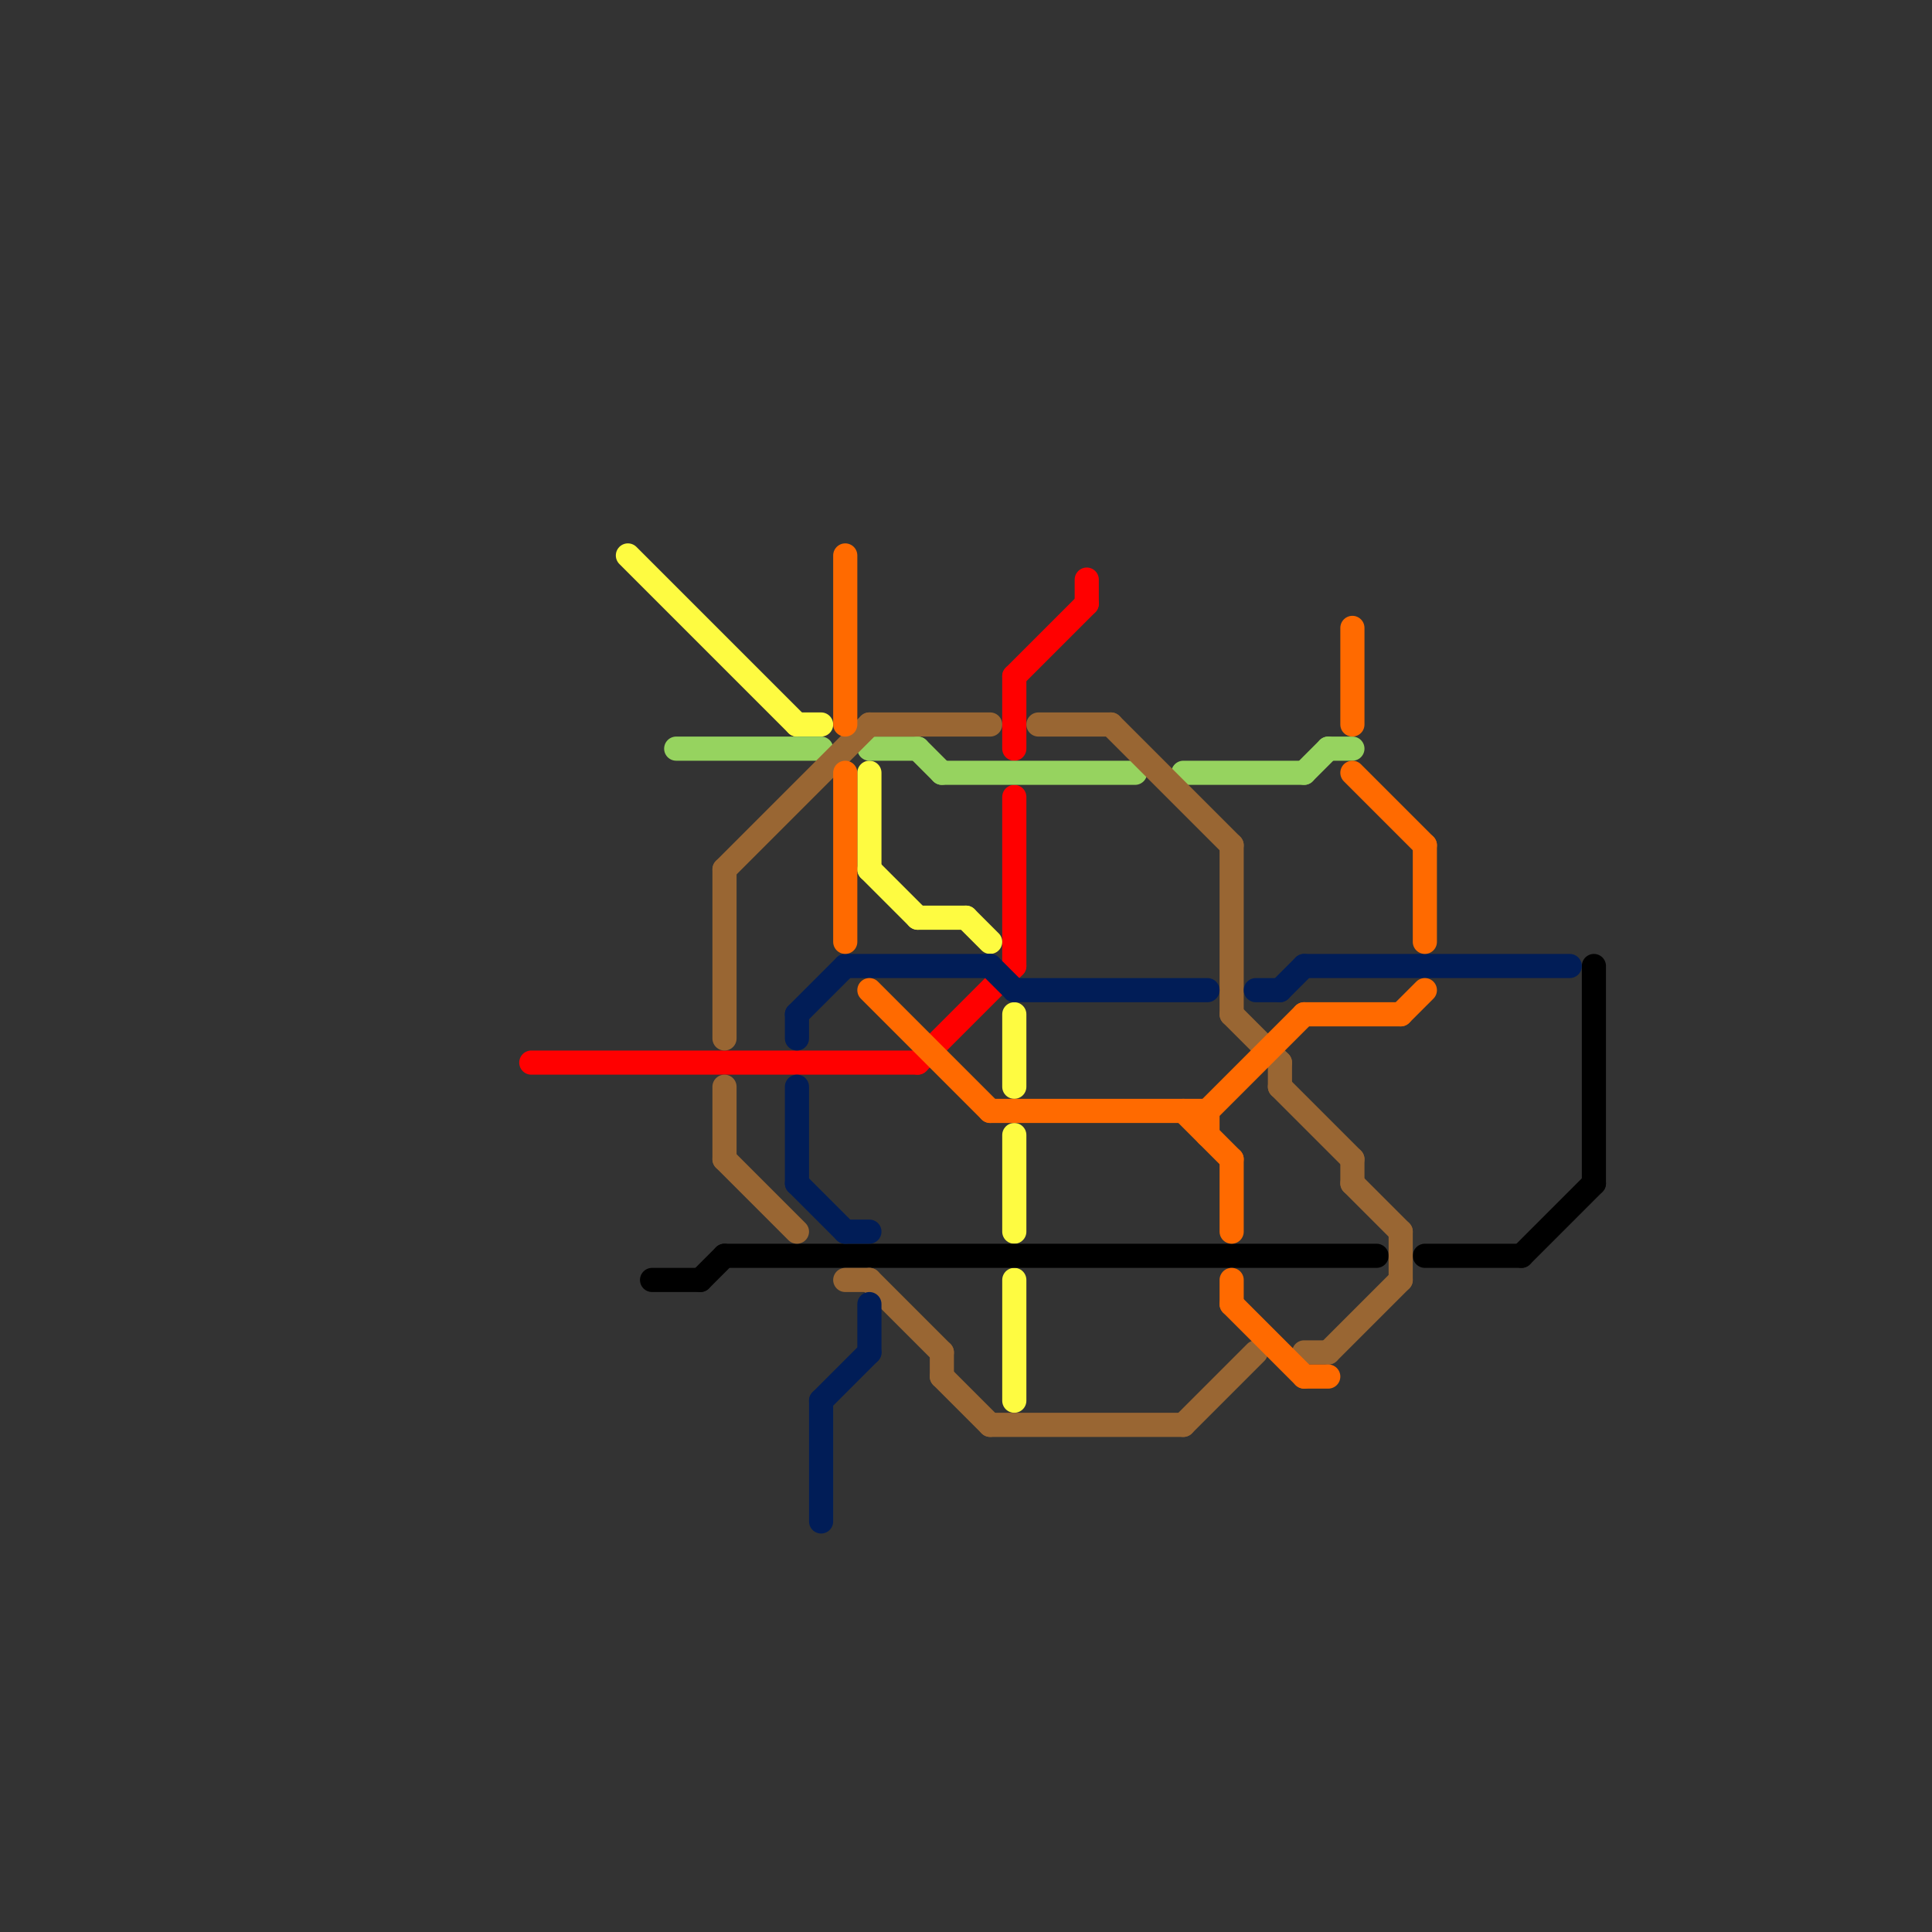 
<svg version="1.1" xmlns="http://www.w3.org/2000/svg" viewBox="0 0 80 80">
<rect x="0" y="0" width="80" height="80" fill="#333333" stroke="none"/>
<style>text { font: 1px Helvetica; font-weight: 600; white-space: pre; dominant-baseline: central; } line { stroke-width: 1; fill: none; stroke-linecap: round; stroke-linejoin: round; } .c0 { stroke: #ff0000 } .c1 { stroke: #fefb41 } .c2 { stroke: #000000 } .c3 { stroke: #96d35f } .c4 { stroke: #996633 } .c5 { stroke: #011d57 } .c6 { stroke: #ff6a00 }</style><defs><g id="wm-xf"><circle r="1.2" fill="#000"/><circle r="0.9" fill="#fff"/><circle r="0.6" fill="#000"/><circle r="0.3" fill="#fff"/></g><g id="wm"><circle r="0.6" fill="#000"/><circle r="0.3" fill="#fff"/></g></defs><line class="c0" x1="22" y1="44" x2="38" y2="44"/><line class="c0" x1="42" y1="28" x2="42" y2="31"/><line class="c0" x1="42" y1="28" x2="45" y2="25"/><line class="c0" x1="42" y1="33" x2="42" y2="40"/><line class="c0" x1="45" y1="24" x2="45" y2="25"/><line class="c0" x1="38" y1="44" x2="42" y2="40"/><line class="c1" x1="42" y1="42" x2="42" y2="45"/><line class="c1" x1="36" y1="32" x2="36" y2="36"/><line class="c1" x1="36" y1="36" x2="38" y2="38"/><line class="c1" x1="40" y1="38" x2="41" y2="39"/><line class="c1" x1="42" y1="47" x2="42" y2="51"/><line class="c1" x1="33" y1="30" x2="34" y2="30"/><line class="c1" x1="38" y1="38" x2="40" y2="38"/><line class="c1" x1="26" y1="23" x2="33" y2="30"/><line class="c1" x1="42" y1="53" x2="42" y2="58"/><line class="c2" x1="29" y1="53" x2="30" y2="52"/><line class="c2" x1="27" y1="53" x2="29" y2="53"/><line class="c2" x1="66" y1="40" x2="66" y2="49"/><line class="c2" x1="30" y1="52" x2="57" y2="52"/><line class="c2" x1="59" y1="52" x2="63" y2="52"/><line class="c2" x1="63" y1="52" x2="66" y2="49"/><line class="c3" x1="28" y1="31" x2="34" y2="31"/><line class="c3" x1="36" y1="31" x2="38" y2="31"/><line class="c3" x1="54" y1="32" x2="55" y2="31"/><line class="c3" x1="38" y1="31" x2="39" y2="32"/><line class="c3" x1="55" y1="31" x2="56" y2="31"/><line class="c3" x1="39" y1="32" x2="47" y2="32"/><line class="c3" x1="49" y1="32" x2="54" y2="32"/><line class="c4" x1="43" y1="30" x2="46" y2="30"/><line class="c4" x1="51" y1="42" x2="53" y2="44"/><line class="c4" x1="58" y1="51" x2="58" y2="53"/><line class="c4" x1="36" y1="53" x2="39" y2="56"/><line class="c4" x1="56" y1="48" x2="56" y2="49"/><line class="c4" x1="30" y1="36" x2="36" y2="30"/><line class="c4" x1="39" y1="56" x2="39" y2="57"/><line class="c4" x1="30" y1="45" x2="30" y2="48"/><line class="c4" x1="39" y1="57" x2="41" y2="59"/><line class="c4" x1="41" y1="59" x2="49" y2="59"/><line class="c4" x1="49" y1="59" x2="52" y2="56"/><line class="c4" x1="51" y1="35" x2="51" y2="42"/><line class="c4" x1="36" y1="30" x2="41" y2="30"/><line class="c4" x1="53" y1="44" x2="53" y2="45"/><line class="c4" x1="30" y1="36" x2="30" y2="43"/><line class="c4" x1="56" y1="49" x2="58" y2="51"/><line class="c4" x1="55" y1="56" x2="58" y2="53"/><line class="c4" x1="54" y1="56" x2="55" y2="56"/><line class="c4" x1="35" y1="53" x2="36" y2="53"/><line class="c4" x1="53" y1="45" x2="56" y2="48"/><line class="c4" x1="30" y1="48" x2="33" y2="51"/><line class="c4" x1="46" y1="30" x2="51" y2="35"/><line class="c5" x1="35" y1="40" x2="41" y2="40"/><line class="c5" x1="34" y1="58" x2="36" y2="56"/><line class="c5" x1="33" y1="49" x2="35" y2="51"/><line class="c5" x1="54" y1="40" x2="65" y2="40"/><line class="c5" x1="53" y1="41" x2="54" y2="40"/><line class="c5" x1="33" y1="42" x2="35" y2="40"/><line class="c5" x1="41" y1="40" x2="42" y2="41"/><line class="c5" x1="35" y1="51" x2="36" y2="51"/><line class="c5" x1="52" y1="41" x2="53" y2="41"/><line class="c5" x1="33" y1="42" x2="33" y2="43"/><line class="c5" x1="36" y1="54" x2="36" y2="56"/><line class="c5" x1="42" y1="41" x2="50" y2="41"/><line class="c5" x1="33" y1="45" x2="33" y2="49"/><line class="c5" x1="34" y1="58" x2="34" y2="63"/><line class="c6" x1="41" y1="46" x2="50" y2="46"/><line class="c6" x1="56" y1="26" x2="56" y2="30"/><line class="c6" x1="54" y1="57" x2="55" y2="57"/><line class="c6" x1="35" y1="32" x2="35" y2="39"/><line class="c6" x1="36" y1="41" x2="41" y2="46"/><line class="c6" x1="54" y1="42" x2="58" y2="42"/><line class="c6" x1="49" y1="46" x2="51" y2="48"/><line class="c6" x1="35" y1="23" x2="35" y2="30"/><line class="c6" x1="50" y1="46" x2="54" y2="42"/><line class="c6" x1="51" y1="53" x2="51" y2="54"/><line class="c6" x1="50" y1="46" x2="50" y2="47"/><line class="c6" x1="58" y1="42" x2="59" y2="41"/><line class="c6" x1="56" y1="32" x2="59" y2="35"/><line class="c6" x1="51" y1="48" x2="51" y2="51"/><line class="c6" x1="51" y1="54" x2="54" y2="57"/><line class="c6" x1="59" y1="35" x2="59" y2="39"/>
</svg>
